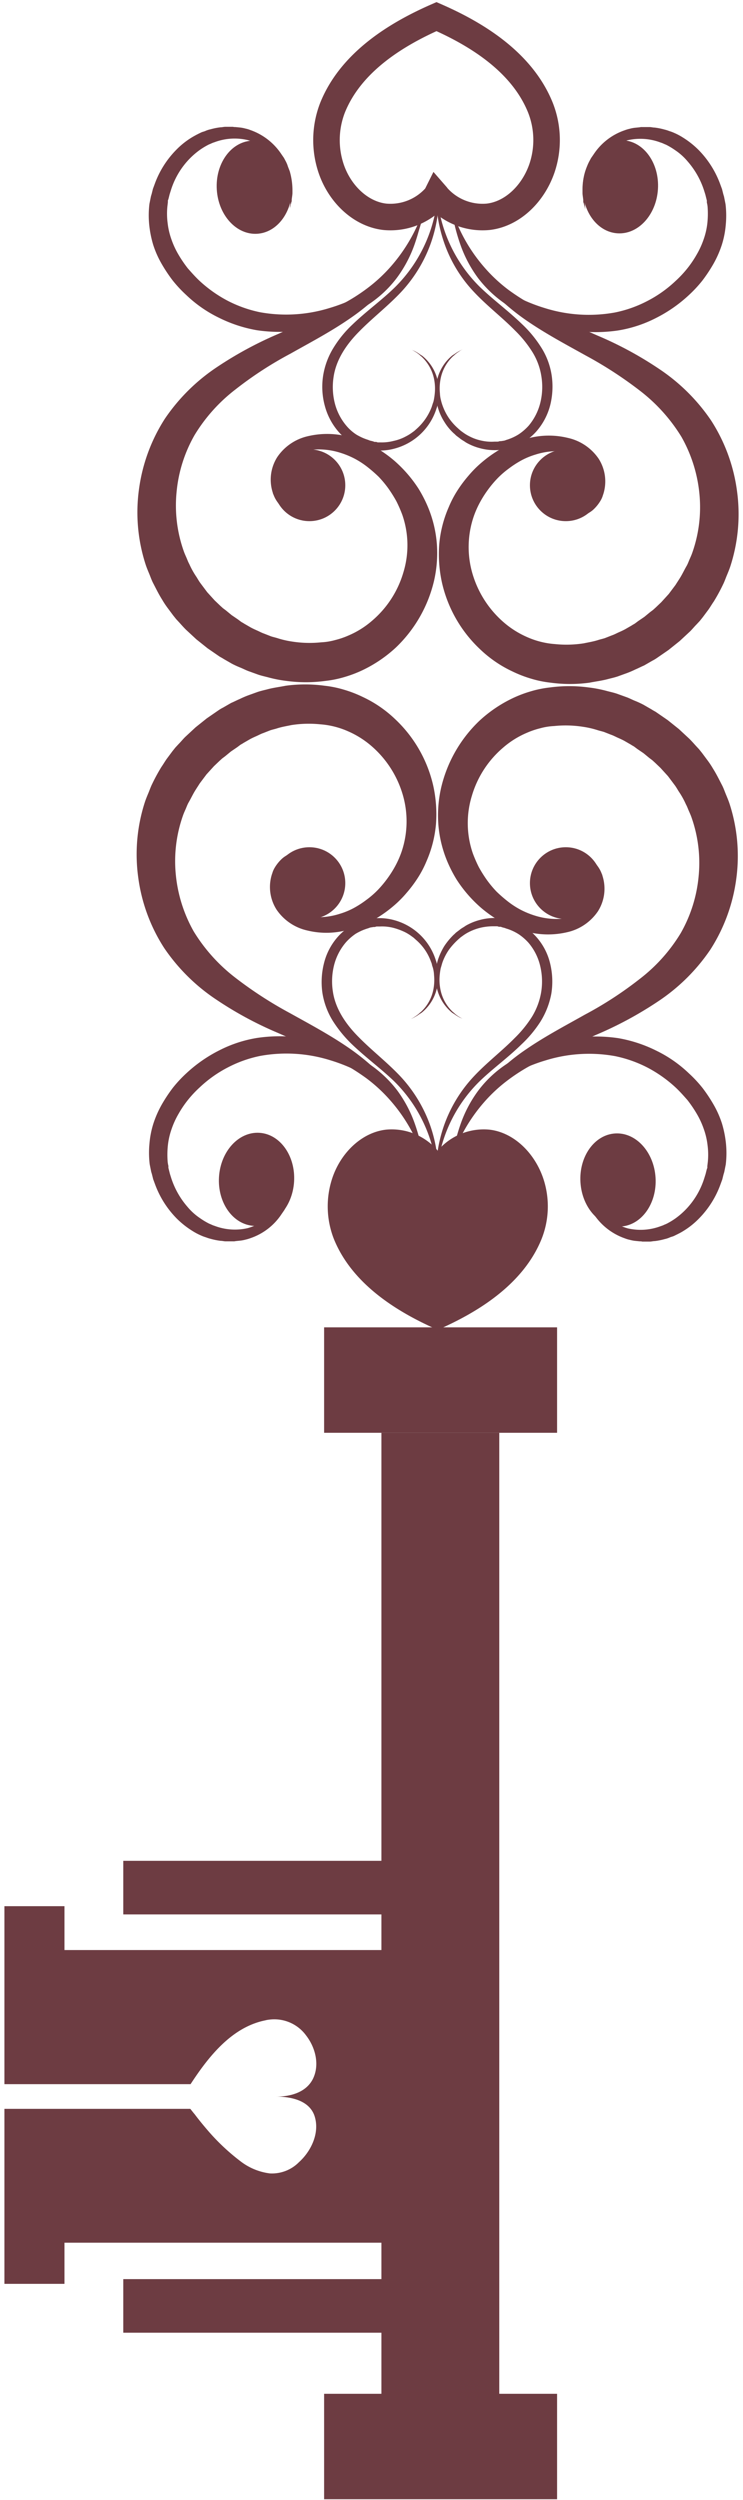 <svg xmlns="http://www.w3.org/2000/svg" xmlns:xlink="http://www.w3.org/1999/xlink" width="168" height="565" viewBox="0 0 168 565">
  <defs>
    <clipPath id="clip-Artboard_23">
      <rect width="168" height="565"/>
    </clipPath>
  </defs>
  <g id="Artboard_23" data-name="Artboard – 23" clip-path="url(#clip-Artboard_23)">
    <g id="Group_22431" data-name="Group 22431" transform="translate(1 3.753)">
      <g id="Group_281" data-name="Group 281" transform="translate(71.872 38.255)">
        <path id="Path_837" data-name="Path 837" d="M2155.235-1408.243a32.819,32.819,0,0,1-9.747,22.48c-2.986,2.929-6.479,5.409-9.634,8.451a25.351,25.351,0,0,0-4.226,5.183,17.072,17.072,0,0,0-2.367,6.366,16.384,16.384,0,0,0,.395,6.817,14.666,14.666,0,0,0,3.268,6.029,12.49,12.49,0,0,0,12.677,3.549,13.579,13.579,0,0,0,9.3-9.014,4.1,4.1,0,0,0,.226-.789c.056-.281.113-.563.169-.789a16.115,16.115,0,0,0,.169-1.634,10.579,10.579,0,0,0-.338-3.268,9.9,9.9,0,0,0-3.437-5.409s-.17-.113-.451-.282a7.079,7.079,0,0,0-.958-.62c-.338-.225-.732-.338-1.014-.507a2.694,2.694,0,0,1-.451-.225,2.694,2.694,0,0,0,.451.225c.282.169.62.338.958.563a6.292,6.292,0,0,1,.9.676,2.906,2.906,0,0,0,.394.338,9.491,9.491,0,0,1,2.874,5.3,11.007,11.007,0,0,1,.113,3.042,14.071,14.071,0,0,1-.225,1.521,3.624,3.624,0,0,1-.225.732c-.056.226-.169.507-.225.733a12.574,12.574,0,0,1-3.38,4.958l-.563.507-.62.451a9.955,9.955,0,0,1-1.3.789,10.2,10.2,0,0,1-2.76,1.014,10.411,10.411,0,0,1-2.93.338h-.732c0-.056-.338-.113-.338-.113h-.338a3.656,3.656,0,0,0-.732-.225,3.165,3.165,0,0,1-.676-.225,13.181,13.181,0,0,1-1.353-.507,14.406,14.406,0,0,1-1.3-.676,10.146,10.146,0,0,1-2.2-1.916,12.718,12.718,0,0,1-2.7-5.183,14.932,14.932,0,0,1-.282-5.916c.563-3.944,2.929-7.437,5.859-10.367,2.93-2.986,6.31-5.578,9.353-8.789a31.93,31.93,0,0,0,6.76-11.042,32.225,32.225,0,0,0,1.8-12.62Z" transform="translate(-2129.075 1408.694)" fill="#6d3c42"/>
        <path id="Path_838" data-name="Path 838" d="M2083.712-1408.944a32.566,32.566,0,0,0,1.69,12.677,30.633,30.633,0,0,0,6.7,11.155c2.986,3.211,6.423,5.8,9.353,8.789a26.314,26.314,0,0,1,3.888,4.789,14.6,14.6,0,0,1,2.084,5.578,14.914,14.914,0,0,1-.225,5.916,12.832,12.832,0,0,1-2.648,5.24,11.933,11.933,0,0,1-2.2,1.916,11.372,11.372,0,0,1-2.648,1.239c-.225.056-.451.169-.676.225l-.732.113h-.338c0,.056-.394.113-.394.113h-.733a10.3,10.3,0,0,1-2.93-.225,10.581,10.581,0,0,1-2.817-1.014,9.9,9.9,0,0,1-1.3-.789l-.62-.451c-.169-.169-.395-.338-.563-.507a12.89,12.89,0,0,1-2.028-2.254,12.337,12.337,0,0,1-1.408-2.7,11.166,11.166,0,0,1-.451-1.465,7.071,7.071,0,0,1-.225-1.521,11.038,11.038,0,0,1,.112-3.043,9.466,9.466,0,0,1,2.874-5.352,2.9,2.9,0,0,0,.395-.338,6.235,6.235,0,0,1,.9-.676,3.517,3.517,0,0,1,.958-.563,2.548,2.548,0,0,1,.451-.225,2.548,2.548,0,0,0-.451.225,5.687,5.687,0,0,0-1.015.507,7.114,7.114,0,0,0-.958.62c-.282.169-.451.282-.451.282a10.038,10.038,0,0,0-3.437,5.465,10.758,10.758,0,0,0-.338,3.268,14.6,14.6,0,0,0,.169,1.634c.113.563.226,1.071.395,1.634a12.423,12.423,0,0,0,1.409,3.042,11.925,11.925,0,0,0,2.141,2.591c.225.169.394.394.62.564l.676.507c.451.394.958.62,1.409.958a12.846,12.846,0,0,0,3.155,1.3,12.637,12.637,0,0,0,12.733-3.718,14.451,14.451,0,0,0,3.211-6.085,17.381,17.381,0,0,0,.282-6.817,16.329,16.329,0,0,0-2.479-6.366,26.878,26.878,0,0,0-4.282-5.127c-3.155-3.043-6.648-5.578-9.634-8.508a32.809,32.809,0,0,1-9.578-22.649Z" transform="translate(-2057.89 1409)" fill="#6d3c42"/>
      </g>
      <g id="Group_284" data-name="Group 284" transform="translate(98.228 24.959)">
        <g id="Group_282" data-name="Group 282" transform="translate(0 18.48)">
          <path id="Path_839" data-name="Path 839" d="M2011.708-1399.8a35.593,35.593,0,0,0,5.747,14.254,36.9,36.9,0,0,0,5.071,6.028,51.4,51.4,0,0,0,6.141,4.958c4.338,2.986,8.9,5.408,13.352,7.887a90.046,90.046,0,0,1,12.4,8.057,38.5,38.5,0,0,1,9.3,10.367,32.377,32.377,0,0,1,4.056,12.846,30.866,30.866,0,0,1-1.577,13.24c-.169.507-.394,1.014-.62,1.521s-.394,1.014-.676,1.521c-.563.958-1.014,1.972-1.634,2.93-.282.451-.62.958-.9,1.409l-1.014,1.352-.507.676-.563.62-1.127,1.24-1.239,1.183-.62.563-.676.507-1.3,1.071-1.408.958-.677.507c-.225.169-.507.281-.732.451l-1.465.845c-.507.282-1.014.507-1.521.733s-1.014.507-1.521.676l-1.577.62c-.507.169-1.071.282-1.578.451-1.07.338-2.141.507-3.211.733a25.47,25.47,0,0,1-6.535.169,18.439,18.439,0,0,1-3.155-.507,18.654,18.654,0,0,1-2.986-1.014,20.756,20.756,0,0,1-5.409-3.38,23.129,23.129,0,0,1-7.042-10.874,21.4,21.4,0,0,1,.225-13.015,21.529,21.529,0,0,1,1.352-3.1,24.738,24.738,0,0,1,1.8-2.873,24.864,24.864,0,0,1,2.2-2.648,20.089,20.089,0,0,1,2.592-2.254,22.656,22.656,0,0,1,2.874-1.859,16.919,16.919,0,0,1,3.155-1.3,16.228,16.228,0,0,1,6.761-.676,9.793,9.793,0,0,1,3.155.958,7.35,7.35,0,0,1,2.535,2.028,8.031,8.031,0,0,1,1.577,6.423.99.99,0,0,1-.056.282,2.862,2.862,0,0,1-.226.789,7.918,7.918,0,0,1-1.183,2.254,5.841,5.841,0,0,1-2.084,1.578,3.664,3.664,0,0,1-.845.282.822.822,0,0,0-.338.056h.338a2.05,2.05,0,0,0,.9-.169,6.209,6.209,0,0,0,2.479-1.3,9.054,9.054,0,0,0,1.8-2.254,5.511,5.511,0,0,0,.394-.9,1.82,1.82,0,0,1,.112-.338,9.518,9.518,0,0,0-1.014-8.057,11.413,11.413,0,0,0-6.986-4.733,18.139,18.139,0,0,0-8.339-.056,32.619,32.619,0,0,0-4,1.183,23.235,23.235,0,0,0-3.719,1.916,28.889,28.889,0,0,0-3.38,2.479,24.931,24.931,0,0,0-2.986,2.986,29.346,29.346,0,0,0-2.535,3.381,24,24,0,0,0-1.972,3.775,26.707,26.707,0,0,0-2.141,8.395,29.935,29.935,0,0,0,.62,8.677,29.673,29.673,0,0,0,8.62,15.043,27.283,27.283,0,0,0,7.324,5.014,27.36,27.36,0,0,0,4.226,1.634,24.336,24.336,0,0,0,4.395.9,32.784,32.784,0,0,0,8.789,0c1.409-.282,2.874-.451,4.282-.845.676-.169,1.408-.338,2.085-.563l2.028-.733a20.7,20.7,0,0,0,1.972-.845c.676-.282,1.3-.62,1.972-.9l1.859-1.071a8.492,8.492,0,0,0,.958-.563l.9-.62,1.8-1.24,1.69-1.352.845-.676.789-.733,1.577-1.465c.507-.507.958-1.07,1.465-1.577l.733-.789.676-.845,1.3-1.746c.394-.563.789-1.24,1.183-1.8a41.493,41.493,0,0,0,2.084-3.831c.338-.676.563-1.352.845-2.028s.563-1.352.789-2.028a38.27,38.27,0,0,0,1.521-17.071,38.75,38.75,0,0,0-5.859-15.944,42.92,42.92,0,0,0-11.775-11.662,82.14,82.14,0,0,0-13.972-7.55c-4.732-2.084-9.353-4-13.747-6.367a50.525,50.525,0,0,1-6.254-3.887,35.016,35.016,0,0,1-5.409-5.015,36.958,36.958,0,0,1-7.38-12.958Z" transform="translate(-2008.861 1399.8)" fill="#6d3c42"/>
          <ellipse id="Ellipse_141" data-name="Ellipse 141" cx="8.113" cy="8.113" rx="8.113" ry="8.113" transform="translate(20.594 54.368)" fill="#6d3c42"/>
        </g>
        <g id="Group_283" data-name="Group 283" transform="translate(2.79)">
          <path id="Path_840" data-name="Path 840" d="M2013.875-1414.12a44.976,44.976,0,0,0,2.028,8.113,28.607,28.607,0,0,0,4,7.55,26.743,26.743,0,0,0,6.367,5.972,37.362,37.362,0,0,0,7.775,3.944,34.82,34.82,0,0,0,17.522,1.916,28.867,28.867,0,0,0,8.563-2.817,32.024,32.024,0,0,0,7.381-5.127,28.84,28.84,0,0,0,3.1-3.324,34.706,34.706,0,0,0,2.535-3.831,23.463,23.463,0,0,0,1.859-4.226,20.492,20.492,0,0,0,.9-4.563,21.656,21.656,0,0,0-.056-4.676l-.225-1.127-.113-.563-.169-.563-.282-1.127-.395-1.07a21.606,21.606,0,0,0-4.845-7.719,19.708,19.708,0,0,0-3.606-2.873,13.918,13.918,0,0,0-2.028-1.07,8.178,8.178,0,0,0-1.07-.394,7.8,7.8,0,0,0-1.07-.338,14.53,14.53,0,0,0-2.254-.451c-.394,0-.732-.113-1.127-.113h-1.69a1.915,1.915,0,0,0-.563.056l-1.126.113a7.924,7.924,0,0,0-1.127.225,8.521,8.521,0,0,0-1.127.338,13.7,13.7,0,0,0-6.986,5.409l-.62.9-.507.958-.225.507-.169.507-.394,1.014a13.723,13.723,0,0,0-.62,4.225v.676c0,.394.113.958.169,1.521v.394a1.044,1.044,0,0,0,.113.394c.056.225.112.507.169.676.113.394.169.676.169.676a5.313,5.313,0,0,0-.056-.676,2.734,2.734,0,0,0-.057-.676v-.789a11.3,11.3,0,0,1,.057-1.465,2,2,0,0,1,.112-.676,13.132,13.132,0,0,1,9.522-11.324,12.885,12.885,0,0,1,7.437.507,5.325,5.325,0,0,1,.845.338,5.7,5.7,0,0,1,.845.394,15.9,15.9,0,0,1,1.634,1.014,13.35,13.35,0,0,1,2.817,2.536,18.648,18.648,0,0,1,3.719,6.592l.282.9.225.9.113.45v.451a5.712,5.712,0,0,1,.169.958,20.546,20.546,0,0,1-.057,3.718,16.461,16.461,0,0,1-.845,3.662,18.991,18.991,0,0,1-1.578,3.437,23.886,23.886,0,0,1-2.141,3.155,25.248,25.248,0,0,1-2.648,2.817,27.783,27.783,0,0,1-6.366,4.507,27.661,27.661,0,0,1-7.324,2.592,33.181,33.181,0,0,1-15.719-.958,39.1,39.1,0,0,1-7.437-3.1,26.407,26.407,0,0,1-6.31-4.9,30.611,30.611,0,0,1-4.563-6.7,47.538,47.538,0,0,1-2.986-7.719Z" transform="translate(-2013.819 1432.6)" fill="#6d3c42"/>
          <ellipse id="Ellipse_142" data-name="Ellipse 142" cx="8.507" cy="10.536" rx="8.507" ry="10.536" transform="matrix(-0.998, -0.061, 0.061, -0.998, 46.109, 24.541)" fill="#6d3c42"/>
        </g>
      </g>
      <g id="Group_287" data-name="Group 287" transform="translate(30.064 24.902)">
        <g id="Group_285" data-name="Group 285" transform="translate(0 18.142)">
          <path id="Path_841" data-name="Path 841" d="M2194.59-1400.106a37.462,37.462,0,0,1-7.38,12.958,35.045,35.045,0,0,1-5.409,5.014,41.542,41.542,0,0,1-6.254,3.888c-4.338,2.366-9.014,4.225-13.747,6.366a84.31,84.31,0,0,0-13.972,7.55,42.918,42.918,0,0,0-11.775,11.662,39.038,39.038,0,0,0-5.859,15.944,38.266,38.266,0,0,0,1.521,17.071c.226.676.507,1.352.789,2.028s.507,1.352.845,2.028c.676,1.3,1.3,2.592,2.084,3.831a19.83,19.83,0,0,0,1.184,1.8l1.3,1.746.676.845.732.789c.507.563.958,1.071,1.465,1.578l1.578,1.465.789.732.845.676,1.69,1.352,1.8,1.24.9.62c.282.169.62.338.958.563l1.859,1.07a21.036,21.036,0,0,0,1.972.9c.676.282,1.3.62,1.972.845l2.028.733c.676.225,1.409.394,2.085.563a28.775,28.775,0,0,0,4.282.845,32.8,32.8,0,0,0,8.789,0,24.376,24.376,0,0,0,4.395-.9,27.32,27.32,0,0,0,4.226-1.634,30.146,30.146,0,0,0,7.324-5.014,30.5,30.5,0,0,0,8.62-15.043,28.105,28.105,0,0,0,.62-8.677,27.083,27.083,0,0,0-2.141-8.395,29.977,29.977,0,0,0-1.972-3.775,29.393,29.393,0,0,0-2.535-3.38,29.973,29.973,0,0,0-2.986-2.986,28.9,28.9,0,0,0-3.381-2.479,33.129,33.129,0,0,0-3.719-1.916,20.314,20.314,0,0,0-4-1.183,18.934,18.934,0,0,0-8.338.056,11.41,11.41,0,0,0-6.986,4.733,9.517,9.517,0,0,0-1.014,8.057.873.873,0,0,0,.113.338,8.889,8.889,0,0,0,.395.9,7.908,7.908,0,0,0,1.8,2.254,6.2,6.2,0,0,0,2.479,1.3c.394.113.676.113.9.169h.338a1.569,1.569,0,0,1-.338-.056,2.107,2.107,0,0,1-.846-.282,5.837,5.837,0,0,1-2.084-1.577,5.826,5.826,0,0,1-1.184-2.254c-.113-.338-.169-.62-.225-.789a.683.683,0,0,0-.056-.282,7.827,7.827,0,0,1,1.578-6.423,8.066,8.066,0,0,1,2.535-2.028,10.242,10.242,0,0,1,3.155-.958,16.231,16.231,0,0,1,6.76.676,19.51,19.51,0,0,1,3.155,1.3,19.283,19.283,0,0,1,2.874,1.859,32.285,32.285,0,0,1,2.592,2.254,24.877,24.877,0,0,1,2.2,2.648,30.68,30.68,0,0,1,1.8,2.873,30.29,30.29,0,0,1,1.352,3.1,20.98,20.98,0,0,1,.225,13.015,22.714,22.714,0,0,1-7.042,10.874,20.218,20.218,0,0,1-5.409,3.38,18.635,18.635,0,0,1-2.986,1.014,14.2,14.2,0,0,1-3.155.507,25.4,25.4,0,0,1-6.536-.169,20.423,20.423,0,0,1-3.211-.732c-.507-.169-1.071-.282-1.578-.451l-1.578-.62c-.507-.169-1.014-.451-1.521-.676s-1.014-.451-1.521-.732l-1.465-.845c-.225-.169-.507-.282-.732-.451l-.676-.507-1.408-.958-1.3-1.07-.676-.507-.62-.563-1.239-1.183-1.127-1.239-.563-.62-.507-.676-1.014-1.352c-.338-.451-.62-.958-.9-1.408a18.579,18.579,0,0,1-1.634-2.93c-.282-.507-.451-1.014-.676-1.521s-.451-1.014-.62-1.521a30.874,30.874,0,0,1-1.577-13.24,31.819,31.819,0,0,1,4.056-12.846,37.579,37.579,0,0,1,9.3-10.367,83.757,83.757,0,0,1,12.395-8.057c4.395-2.479,9.015-4.9,13.353-7.888a50.85,50.85,0,0,0,6.2-4.958,36.907,36.907,0,0,0,5.071-6.028,37.3,37.3,0,0,0,5.747-14.254Z" transform="translate(-2129.833 1400.5)" fill="#6d3c42"/>
          <ellipse id="Ellipse_143" data-name="Ellipse 143" cx="8.113" cy="8.113" rx="8.113" ry="8.113" transform="translate(30.784 54.763)" fill="#6d3c42"/>
        </g>
        <g id="Group_286" data-name="Group 286" transform="translate(2.568)">
          <path id="Path_842" data-name="Path 842" d="M2197.389-1414.164a45.572,45.572,0,0,1-2.986,7.719,27.623,27.623,0,0,1-4.564,6.7,24.356,24.356,0,0,1-6.31,4.9,37.659,37.659,0,0,1-7.437,3.1,33.144,33.144,0,0,1-15.719.958,28.359,28.359,0,0,1-7.324-2.592,29.611,29.611,0,0,1-6.366-4.507c-.958-.9-1.8-1.859-2.648-2.817a28.272,28.272,0,0,1-2.141-3.155,18.986,18.986,0,0,1-1.578-3.437,16.459,16.459,0,0,1-.845-3.662,16.417,16.417,0,0,1-.057-3.718l.113-.958v-.45c.056,0,.169-.451.169-.451l.225-.9.282-.9a17.828,17.828,0,0,1,3.718-6.592,17.38,17.38,0,0,1,2.817-2.535,15.872,15.872,0,0,1,1.634-1.014,5.652,5.652,0,0,1,.845-.394,5.273,5.273,0,0,1,.845-.338,12.882,12.882,0,0,1,7.437-.507,13.131,13.131,0,0,1,9.521,11.324,2.723,2.723,0,0,0,.113.676c.056.394,0,.9.056,1.465v.789a2.535,2.535,0,0,1-.056.676,3.822,3.822,0,0,1-.056.676s.056-.282.169-.676a2.966,2.966,0,0,1,.169-.676,1.044,1.044,0,0,1,.113-.394v-.394c.057-.563.169-1.071.169-1.521v-.676a15.666,15.666,0,0,0-.62-4.225l-.395-1.014-.169-.507-.225-.507-.507-.958-.62-.9a13.931,13.931,0,0,0-6.986-5.409,6.571,6.571,0,0,0-1.127-.338,8.01,8.01,0,0,0-1.127-.225l-1.127-.113a1.919,1.919,0,0,1-.563-.056h-1.69c-.395,0-.732.113-1.127.113a14.459,14.459,0,0,0-2.254.451,5.934,5.934,0,0,0-1.071.338c-.338.169-.732.225-1.07.394a22.924,22.924,0,0,0-2.028,1.071,17.966,17.966,0,0,0-3.606,2.873,21.31,21.31,0,0,0-4.845,7.719l-.395,1.071-.282,1.127-.169.563-.112.563-.226,1.127a21.6,21.6,0,0,0-.056,4.676,24.238,24.238,0,0,0,.9,4.563,21.876,21.876,0,0,0,1.859,4.226,34.639,34.639,0,0,0,2.536,3.831,28.819,28.819,0,0,0,3.1,3.324,28.891,28.891,0,0,0,7.381,5.127,31.18,31.18,0,0,0,8.563,2.817,34.821,34.821,0,0,0,17.522-1.916,37.4,37.4,0,0,0,7.775-3.944,25.678,25.678,0,0,0,6.366-5.972,28.612,28.612,0,0,0,4-7.55,46.159,46.159,0,0,0,2.029-8.113Z" transform="translate(-2135.2 1432.7)" fill="#6d3c42"/>
          <ellipse id="Ellipse_144" data-name="Ellipse 144" cx="10.536" cy="8.507" rx="10.536" ry="8.507" transform="translate(16.028 24.7) rotate(-93.5)" fill="#6d3c42"/>
        </g>
      </g>
      <path id="Path_843" data-name="Path 843" d="M2134.622-1442.589c-2.029,5.859-6.761,10.31-12.113,10.93a13.661,13.661,0,0,1-11.606-4.62.8.8,0,0,0-.113-.169.818.818,0,0,1-.112.169,13.662,13.662,0,0,1-11.606,4.62c-5.352-.62-10.142-5.071-12.113-10.93a20.217,20.217,0,0,1,.338-13.747c4.226-10.479,14.761-16.733,23.494-20.564,8.733,3.831,19.269,10.085,23.494,20.564A19.9,19.9,0,0,1,2134.622-1442.589Z" transform="translate(-2013.096 1476.9)" fill="none" stroke="#6d3c42" stroke-miterlimit="10" stroke-width="6"/>
      <g id="Group_288" data-name="Group 288" transform="translate(71.728 203.712)">
        <path id="Path_844" data-name="Path 844" d="M2155.679-1055.9a32.4,32.4,0,0,0-1.8-12.621,31.947,31.947,0,0,0-6.761-11.042c-2.986-3.155-6.423-5.8-9.353-8.789-2.93-2.93-5.3-6.423-5.859-10.367a14.942,14.942,0,0,1,.282-5.916,12.713,12.713,0,0,1,2.7-5.183,11.909,11.909,0,0,1,2.2-1.916,14.212,14.212,0,0,1,1.3-.676,13.188,13.188,0,0,1,1.352-.507c.225-.056.451-.169.676-.225l.733-.113h.338c0-.057.338-.113.338-.113h.732a10.347,10.347,0,0,1,2.93.282,14.617,14.617,0,0,1,2.76,1.014,9.867,9.867,0,0,1,1.3.789l.62.451.563.507a11.655,11.655,0,0,1,3.38,4.958,2.761,2.761,0,0,1,.226.733c.056.225.169.507.225.732a7.1,7.1,0,0,1,.225,1.521,11.045,11.045,0,0,1-.113,3.042,9.31,9.31,0,0,1-2.873,5.3,2.9,2.9,0,0,0-.395.338,6.248,6.248,0,0,1-.9.676,6.019,6.019,0,0,1-.958.563,2.569,2.569,0,0,1-.451.225,2.569,2.569,0,0,0,.451-.225,5.687,5.687,0,0,0,1.014-.507,7.091,7.091,0,0,0,.958-.62c.282-.169.451-.282.451-.282a9.9,9.9,0,0,0,3.437-5.409,10.75,10.75,0,0,0,.338-3.268,14.6,14.6,0,0,0-.169-1.634,3.236,3.236,0,0,0-.169-.789,3.238,3.238,0,0,0-.225-.789,13.577,13.577,0,0,0-9.3-9.014,12.574,12.574,0,0,0-12.677,3.549,14.048,14.048,0,0,0-3.268,6.028,17.379,17.379,0,0,0-.394,6.817,17.077,17.077,0,0,0,2.366,6.366,28.835,28.835,0,0,0,4.225,5.183c3.156,3.042,6.649,5.578,9.635,8.451a32.715,32.715,0,0,1,9.747,22.48Z" transform="translate(-2129.375 1115.296)" fill="#6d3c42"/>
        <path id="Path_845" data-name="Path 845" d="M2083.873-1055.591a32.563,32.563,0,0,1,9.578-22.649c2.986-2.93,6.479-5.408,9.634-8.507a26.879,26.879,0,0,0,4.283-5.127,18.3,18.3,0,0,0,2.479-6.367,17.355,17.355,0,0,0-.281-6.817,13.826,13.826,0,0,0-3.212-6.085,12.6,12.6,0,0,0-12.733-3.718,12.822,12.822,0,0,0-3.155,1.3c-.451.338-.958.563-1.409.958l-.676.507c-.226.169-.395.394-.62.564a15.387,15.387,0,0,0-2.141,2.591,14.937,14.937,0,0,0-1.408,3.042,13.8,13.8,0,0,0-.395,1.634c-.056.563-.169,1.127-.169,1.634a9.115,9.115,0,0,0,.338,3.268,10.042,10.042,0,0,0,3.437,5.465s.169.113.451.282a7.06,7.06,0,0,0,.958.62c.338.225.732.338,1.014.507a2.691,2.691,0,0,1,.45.225,2.691,2.691,0,0,0-.45-.225c-.282-.169-.62-.338-.958-.563a6.263,6.263,0,0,1-.9-.676,2.914,2.914,0,0,0-.394-.338,9.463,9.463,0,0,1-2.874-5.352,11.028,11.028,0,0,1-.112-3.043,14.148,14.148,0,0,1,.225-1.521c.169-.507.281-1.014.45-1.465a12.342,12.342,0,0,1,1.409-2.7,15.24,15.24,0,0,1,2.028-2.254c.169-.169.394-.338.563-.507l.62-.451a9.923,9.923,0,0,1,1.3-.789,11.981,11.981,0,0,1,2.817-1.014,12.923,12.923,0,0,1,2.93-.282h.732c0,.056.395.113.395.113h.338a3.644,3.644,0,0,0,.733.225c.225.056.45.169.676.225a11.346,11.346,0,0,1,2.647,1.24,11.9,11.9,0,0,1,2.2,1.916,12.49,12.49,0,0,1,2.648,5.24,14.977,14.977,0,0,1,.225,5.916,15.6,15.6,0,0,1-2.085,5.578,26.306,26.306,0,0,1-3.887,4.789c-2.93,2.986-6.366,5.578-9.353,8.789a31.422,31.422,0,0,0-6.7,11.156,32.578,32.578,0,0,0-1.69,12.677Z" transform="translate(-2057.907 1115.326)" fill="#6d3c42"/>
      </g>
      <g id="Group_291" data-name="Group 291" transform="translate(98.05 151.314)">
        <g id="Group_289" data-name="Group 289">
          <path id="Path_846" data-name="Path 846" d="M2012.184-1101.322a37.464,37.464,0,0,1,7.381-12.958,35.047,35.047,0,0,1,5.408-5.014,41.557,41.557,0,0,1,6.254-3.888c4.338-2.366,9.014-4.225,13.747-6.366a84.292,84.292,0,0,0,13.972-7.55,42.925,42.925,0,0,0,11.775-11.662,39.047,39.047,0,0,0,5.859-15.944,38.266,38.266,0,0,0-1.521-17.071c-.226-.676-.507-1.352-.789-2.028s-.507-1.352-.845-2.028c-.676-1.3-1.3-2.592-2.084-3.831a19.864,19.864,0,0,0-1.183-1.8l-1.3-1.747-.676-.845-.733-.789c-.507-.563-.958-1.071-1.465-1.578l-1.578-1.465-.789-.733-.845-.676-1.69-1.352-1.8-1.24-.9-.62c-.282-.169-.62-.338-.958-.563l-1.859-1.07a21.034,21.034,0,0,0-1.972-.9c-.676-.282-1.3-.62-1.972-.845l-2.028-.732c-.676-.225-1.408-.394-2.085-.563a28.729,28.729,0,0,0-4.282-.845,32.8,32.8,0,0,0-8.789,0,24.355,24.355,0,0,0-4.395.9,27.33,27.33,0,0,0-4.226,1.634,30.14,30.14,0,0,0-7.324,5.014,30.5,30.5,0,0,0-8.62,15.043,28.09,28.09,0,0,0-.62,8.676,27.088,27.088,0,0,0,2.141,8.395,30.012,30.012,0,0,0,1.972,3.775,29.416,29.416,0,0,0,2.535,3.38,29.878,29.878,0,0,0,2.986,2.986,28.933,28.933,0,0,0,3.38,2.479,33.169,33.169,0,0,0,3.719,1.915,20.315,20.315,0,0,0,4,1.183,18.933,18.933,0,0,0,8.338-.056,11.411,11.411,0,0,0,6.986-4.733,9.517,9.517,0,0,0,1.014-8.057.871.871,0,0,0-.113-.338,8.873,8.873,0,0,0-.394-.9,7.922,7.922,0,0,0-1.8-2.254,6.212,6.212,0,0,0-2.479-1.3c-.394-.113-.676-.113-.9-.169h-.338a1.579,1.579,0,0,1,.338.056,2.1,2.1,0,0,1,.845.282,5.843,5.843,0,0,1,2.085,1.577,5.828,5.828,0,0,1,1.183,2.254c.113.338.169.62.225.789a.684.684,0,0,0,.056.282,7.828,7.828,0,0,1-1.578,6.423,8.071,8.071,0,0,1-2.535,2.028,10.237,10.237,0,0,1-3.155.958,16.232,16.232,0,0,1-6.761-.676,19.457,19.457,0,0,1-3.155-1.3,19.266,19.266,0,0,1-2.874-1.859,32.308,32.308,0,0,1-2.592-2.254,24.92,24.92,0,0,1-2.2-2.648,30.645,30.645,0,0,1-1.8-2.873,30.29,30.29,0,0,1-1.352-3.1,20.974,20.974,0,0,1-.225-13.015,22.714,22.714,0,0,1,7.042-10.874,20.213,20.213,0,0,1,5.409-3.38,18.631,18.631,0,0,1,2.986-1.014,14.215,14.215,0,0,1,3.155-.507,25.406,25.406,0,0,1,6.536.169,20.428,20.428,0,0,1,3.211.732c.507.169,1.07.282,1.578.451l1.577.62c.507.169,1.014.451,1.521.676s1.014.451,1.521.732l1.465.845c.225.169.507.282.732.451l.676.507,1.408.958,1.3,1.07.676.507.62.564,1.239,1.183,1.127,1.24.564.62.507.676,1.014,1.352c.339.451.62.958.9,1.409a18.528,18.528,0,0,1,1.634,2.93c.282.507.451,1.014.676,1.521s.451,1.014.62,1.521a30.875,30.875,0,0,1,1.578,13.24,31.819,31.819,0,0,1-4.056,12.845,37.568,37.568,0,0,1-9.3,10.367,83.728,83.728,0,0,1-12.395,8.057c-4.395,2.479-9.015,4.9-13.353,7.888a46.379,46.379,0,0,0-6.141,4.958,36.875,36.875,0,0,0-5.07,6.029,37.292,37.292,0,0,0-5.747,14.254Z" transform="translate(-2009.161 1208.328)" fill="#6d3c42"/>
          <ellipse id="Ellipse_145" data-name="Ellipse 145" cx="8.113" cy="8.113" rx="8.113" ry="8.113" transform="translate(20.771 36.412)" fill="#6d3c42"/>
        </g>
        <g id="Group_290" data-name="Group 290" transform="translate(3.023 79.174)">
          <path id="Path_847" data-name="Path 847" d="M2013.719-1039.968a45.611,45.611,0,0,1,2.986-7.719,27.65,27.65,0,0,1,4.564-6.7,24.36,24.36,0,0,1,6.31-4.9,37.645,37.645,0,0,1,7.437-3.1,33.14,33.14,0,0,1,15.719-.958,28.369,28.369,0,0,1,7.324,2.592,29.62,29.62,0,0,1,6.366,4.507c.958.9,1.8,1.859,2.648,2.817a28.247,28.247,0,0,1,2.141,3.155,18.928,18.928,0,0,1,1.577,3.437,16.422,16.422,0,0,1,.845,3.662,16.418,16.418,0,0,1,.056,3.719l-.113.958v.451c-.056,0-.169.451-.169.451l-.225.9-.282.9a17.832,17.832,0,0,1-3.718,6.592,17.367,17.367,0,0,1-2.817,2.535,15.889,15.889,0,0,1-1.634,1.014,5.668,5.668,0,0,1-.845.394,5.261,5.261,0,0,1-.845.338,12.883,12.883,0,0,1-7.437.507,13.132,13.132,0,0,1-9.522-11.324,2.724,2.724,0,0,0-.113-.676c-.056-.395,0-.9-.056-1.465v-.789a2.532,2.532,0,0,1,.056-.676,3.807,3.807,0,0,1,.056-.676s-.056.282-.169.676a2.972,2.972,0,0,1-.169.676,1.042,1.042,0,0,1-.113.394v.394c-.056.564-.169,1.07-.169,1.521v.676a15.658,15.658,0,0,0,.62,4.226l.394,1.014.169.507.225.507.507.958.62.9a13.933,13.933,0,0,0,6.987,5.409,6.58,6.58,0,0,0,1.126.338,7.98,7.98,0,0,0,1.127.225l1.127.113a1.915,1.915,0,0,1,.563.056h1.69c.395,0,.733-.113,1.127-.113a14.52,14.52,0,0,0,2.254-.451,5.981,5.981,0,0,0,1.07-.338c.338-.169.732-.225,1.071-.394.676-.338,1.408-.676,2.028-1.071a17.969,17.969,0,0,0,3.606-2.873,21.321,21.321,0,0,0,4.845-7.719l.394-1.071.281-1.127.169-.563.113-.563.225-1.127a21.581,21.581,0,0,0,.056-4.676,24.261,24.261,0,0,0-.9-4.564,21.849,21.849,0,0,0-1.859-4.226,34.632,34.632,0,0,0-2.535-3.831,28.876,28.876,0,0,0-3.1-3.324,28.9,28.9,0,0,0-7.38-5.127,31.188,31.188,0,0,0-8.564-2.817,34.817,34.817,0,0,0-17.522,1.916,37.37,37.37,0,0,0-7.775,3.944,25.671,25.671,0,0,0-6.366,5.972,28.6,28.6,0,0,0-4,7.55,46.2,46.2,0,0,0-2.028,8.113Z" transform="translate(-2013.719 1067.8)" fill="#6d3c42"/>
          <ellipse id="Ellipse_146" data-name="Ellipse 146" cx="10.536" cy="8.507" rx="10.536" ry="8.507" transform="translate(29.816 43.479) rotate(-93.5)" fill="#6d3c42"/>
        </g>
      </g>
      <g id="Group_294" data-name="Group 294" transform="translate(29.895 150.92)">
        <g id="Group_292" data-name="Group 292">
          <path id="Path_848" data-name="Path 848" d="M2195.073-1101.627a35.59,35.59,0,0,0-5.747-14.254,36.907,36.907,0,0,0-5.071-6.028,51.374,51.374,0,0,0-6.141-4.958c-4.338-2.986-8.9-5.409-13.352-7.888a90.055,90.055,0,0,1-12.4-8.057,38.511,38.511,0,0,1-9.3-10.366,32.386,32.386,0,0,1-4.056-12.846,30.881,30.881,0,0,1,1.578-13.24c.169-.507.395-1.014.62-1.521s.395-1.014.676-1.521c.563-.958,1.014-1.972,1.634-2.93.282-.451.62-.958.9-1.409l1.014-1.352.507-.676.563-.62,1.127-1.239,1.24-1.183.62-.563.676-.507,1.3-1.071,1.408-.958.676-.507c.225-.169.507-.282.732-.451l1.465-.845c.507-.282,1.014-.507,1.521-.733s1.014-.507,1.521-.676l1.577-.62c.507-.169,1.071-.282,1.578-.451,1.071-.338,2.141-.507,3.211-.732a25.457,25.457,0,0,1,6.536-.169,18.444,18.444,0,0,1,3.155.507,18.643,18.643,0,0,1,2.986,1.014,20.765,20.765,0,0,1,5.409,3.38,23.125,23.125,0,0,1,7.042,10.874,21.4,21.4,0,0,1-.225,13.015,21.572,21.572,0,0,1-1.352,3.1,24.748,24.748,0,0,1-1.8,2.873,24.89,24.89,0,0,1-2.2,2.648,20.077,20.077,0,0,1-2.592,2.254,22.62,22.62,0,0,1-2.873,1.859,16.91,16.91,0,0,1-3.155,1.3,16.234,16.234,0,0,1-6.761.676,9.8,9.8,0,0,1-3.155-.958,7.352,7.352,0,0,1-2.535-2.028,8.034,8.034,0,0,1-1.577-6.423.986.986,0,0,1,.056-.282,2.873,2.873,0,0,1,.225-.789,7.928,7.928,0,0,1,1.183-2.254,5.838,5.838,0,0,1,2.084-1.578,3.683,3.683,0,0,1,.845-.282.822.822,0,0,0,.338-.056h-.338a2.049,2.049,0,0,0-.9.169,6.206,6.206,0,0,0-2.479,1.3,9.048,9.048,0,0,0-1.8,2.254,5.524,5.524,0,0,0-.394.9,1.812,1.812,0,0,1-.112.338,9.518,9.518,0,0,0,1.014,8.057,11.412,11.412,0,0,0,6.986,4.733,18.13,18.13,0,0,0,8.338.056,32.565,32.565,0,0,0,4-1.183,23.172,23.172,0,0,0,3.719-1.915,28.9,28.9,0,0,0,3.38-2.479,24.936,24.936,0,0,0,2.986-2.986,29.379,29.379,0,0,0,2.535-3.38,24.017,24.017,0,0,0,1.972-3.775,26.7,26.7,0,0,0,2.141-8.395,29.923,29.923,0,0,0-.62-8.676,29.668,29.668,0,0,0-8.62-15.043,27.275,27.275,0,0,0-7.324-5.014,27.311,27.311,0,0,0-4.226-1.634,24.362,24.362,0,0,0-4.395-.9,32.8,32.8,0,0,0-8.789,0c-1.409.282-2.873.451-4.282.845-.676.169-1.408.338-2.084.563l-2.028.732a20.7,20.7,0,0,0-1.972.845c-.676.282-1.3.62-1.972.9l-1.859,1.07a8.511,8.511,0,0,0-.958.563l-.9.62-1.8,1.239-1.69,1.352-.845.676-.789.733-1.577,1.465c-.507.507-.958,1.07-1.465,1.578l-.733.789-.676.845-1.3,1.747c-.394.563-.789,1.239-1.183,1.8a41.623,41.623,0,0,0-2.084,3.831c-.338.676-.563,1.352-.845,2.028s-.563,1.352-.789,2.028a38.277,38.277,0,0,0-1.521,17.071,38.761,38.761,0,0,0,5.859,15.944,42.934,42.934,0,0,0,11.775,11.663,82.085,82.085,0,0,0,13.972,7.549c4.732,2.085,9.353,4,13.747,6.366a50.5,50.5,0,0,1,6.254,3.888,35.025,35.025,0,0,1,5.409,5.014,36.962,36.962,0,0,1,7.381,12.958Z" transform="translate(-2130.147 1209.028)" fill="#6d3c42"/>
          <ellipse id="Ellipse_147" data-name="Ellipse 147" cx="8.113" cy="8.113" rx="8.113" ry="8.113" transform="translate(30.953 36.806)" fill="#6d3c42"/>
        </g>
        <g id="Group_293" data-name="Group 293" transform="translate(2.793 79.512)">
          <path id="Path_849" data-name="Path 849" d="M2197.234-1040.011a45.011,45.011,0,0,0-2.028-8.113,28.624,28.624,0,0,0-4-7.55,26.763,26.763,0,0,0-6.366-5.972,37.389,37.389,0,0,0-7.775-3.944,34.817,34.817,0,0,0-17.522-1.916,28.873,28.873,0,0,0-8.563,2.817,32.039,32.039,0,0,0-7.38,5.127,28.868,28.868,0,0,0-3.1,3.324,34.7,34.7,0,0,0-2.535,3.831,23.508,23.508,0,0,0-1.859,4.225,20.507,20.507,0,0,0-.9,4.564,21.61,21.61,0,0,0,.057,4.676l.225,1.127.113.563.169.563.282,1.127.395,1.07a21.6,21.6,0,0,0,4.845,7.719,19.723,19.723,0,0,0,3.605,2.873,13.98,13.98,0,0,0,2.028,1.071,8.245,8.245,0,0,0,1.07.395,7.858,7.858,0,0,0,1.071.338,14.526,14.526,0,0,0,2.254.451c.394,0,.732.113,1.127.113h1.69a1.913,1.913,0,0,0,.563-.056l1.127-.113a7.976,7.976,0,0,0,1.127-.225,8.57,8.57,0,0,0,1.127-.338,13.7,13.7,0,0,0,6.986-5.409l.62-.9.507-.958.226-.507.169-.507.395-1.014a13.717,13.717,0,0,0,.62-4.225v-.676c0-.394-.113-.958-.169-1.521v-.394a1.048,1.048,0,0,0-.113-.394c-.056-.225-.113-.507-.169-.676-.113-.394-.169-.676-.169-.676a5.289,5.289,0,0,0,.056.676,2.741,2.741,0,0,0,.056.676v.789a11.325,11.325,0,0,1-.056,1.465,2,2,0,0,1-.113.676,13.131,13.131,0,0,1-9.522,11.324,12.881,12.881,0,0,1-7.436-.507,5.285,5.285,0,0,1-.845-.338,5.643,5.643,0,0,1-.845-.395,15.871,15.871,0,0,1-1.634-1.014,13.367,13.367,0,0,1-2.817-2.535,18.653,18.653,0,0,1-3.718-6.592l-.282-.9-.225-.9-.113-.451v-.451a5.662,5.662,0,0,1-.169-.958,20.416,20.416,0,0,1,.056-3.719,16.451,16.451,0,0,1,.845-3.662,18.976,18.976,0,0,1,1.577-3.437,23.877,23.877,0,0,1,2.141-3.155,25.249,25.249,0,0,1,2.648-2.817,27.782,27.782,0,0,1,6.367-4.507,27.638,27.638,0,0,1,7.324-2.592,33.178,33.178,0,0,1,15.719.958,39.115,39.115,0,0,1,7.437,3.1,26.415,26.415,0,0,1,6.31,4.9,30.617,30.617,0,0,1,4.563,6.7,47.484,47.484,0,0,1,2.986,7.719Z" transform="translate(-2135.101 1067.9)" fill="#6d3c42"/>
          <ellipse id="Ellipse_148" data-name="Ellipse 148" cx="8.507" cy="10.536" rx="8.507" ry="10.536" transform="matrix(-0.998, -0.061, 0.061, -0.998, 32.165, 43.386)" fill="#6d3c42"/>
        </g>
      </g>
      <path id="Path_850" data-name="Path 850" d="M2134.121-1019.527c-2.028-5.859-6.761-10.31-12.114-10.93a13.659,13.659,0,0,0-11.606,4.62.8.8,0,0,1-.113.169.81.81,0,0,0-.112-.169,13.661,13.661,0,0,0-11.606-4.62c-5.353.62-10.141,5.071-12.113,10.93a20.217,20.217,0,0,0,.338,13.747c4.226,10.479,14.761,16.733,23.494,20.564,8.733-3.831,19.268-10.085,23.494-20.564A19.892,19.892,0,0,0,2134.121-1019.527Z" transform="translate(-2012.314 1282.016)" fill="#6d3c42"/>
      <g id="Group_295" data-name="Group 295" transform="translate(72.284 296.237)">
        <rect id="Rectangle_219" data-name="Rectangle 219" width="52.678" height="23.832" fill="#6d3c42"/>
        <rect id="Rectangle_220" data-name="Rectangle 220" width="52.678" height="23.832" transform="translate(0 241.024)" fill="#6d3c42"/>
        <rect id="Rectangle_221" data-name="Rectangle 221" width="26.649" height="217.699" transform="translate(12.958 23.832)" fill="#6d3c42"/>
      </g>
      <rect id="Rectangle_222" data-name="Rectangle 222" width="60.679" height="12.113" transform="translate(26.874 416.805)" fill="#6d3c42"/>
      <rect id="Rectangle_223" data-name="Rectangle 223" width="60.679" height="12.113" transform="translate(26.874 511.344)" fill="#6d3c42"/>
      <path id="Path_851" data-name="Path 851" d="M2165.377-718.787v9.8h71.89v66.144h-71.89v9.3H2151.8V-673.1h42.03c.451.563.845,1.071.958,1.183,1.014,1.352,2.084,2.648,3.155,3.888a48.157,48.157,0,0,0,7.212,6.761,13.66,13.66,0,0,0,6.648,2.761,8.568,8.568,0,0,0,6.592-2.535c2.817-2.535,4.789-6.761,3.493-10.536-1.24-3.493-5.409-4.282-8.676-4.282,3.211,0,6.761-.9,8.338-4,1.578-3.211.563-7.1-1.521-9.8a8.9,8.9,0,0,0-8.282-3.606,5.687,5.687,0,0,0-.958.169c-7.549,1.521-12.789,8.113-16.9,14.423H2151.8V-718.9h13.578Z" transform="translate(-2151.8 1145.959)" fill="#6d3c42"/>
    </g>
  </g>
</svg>
